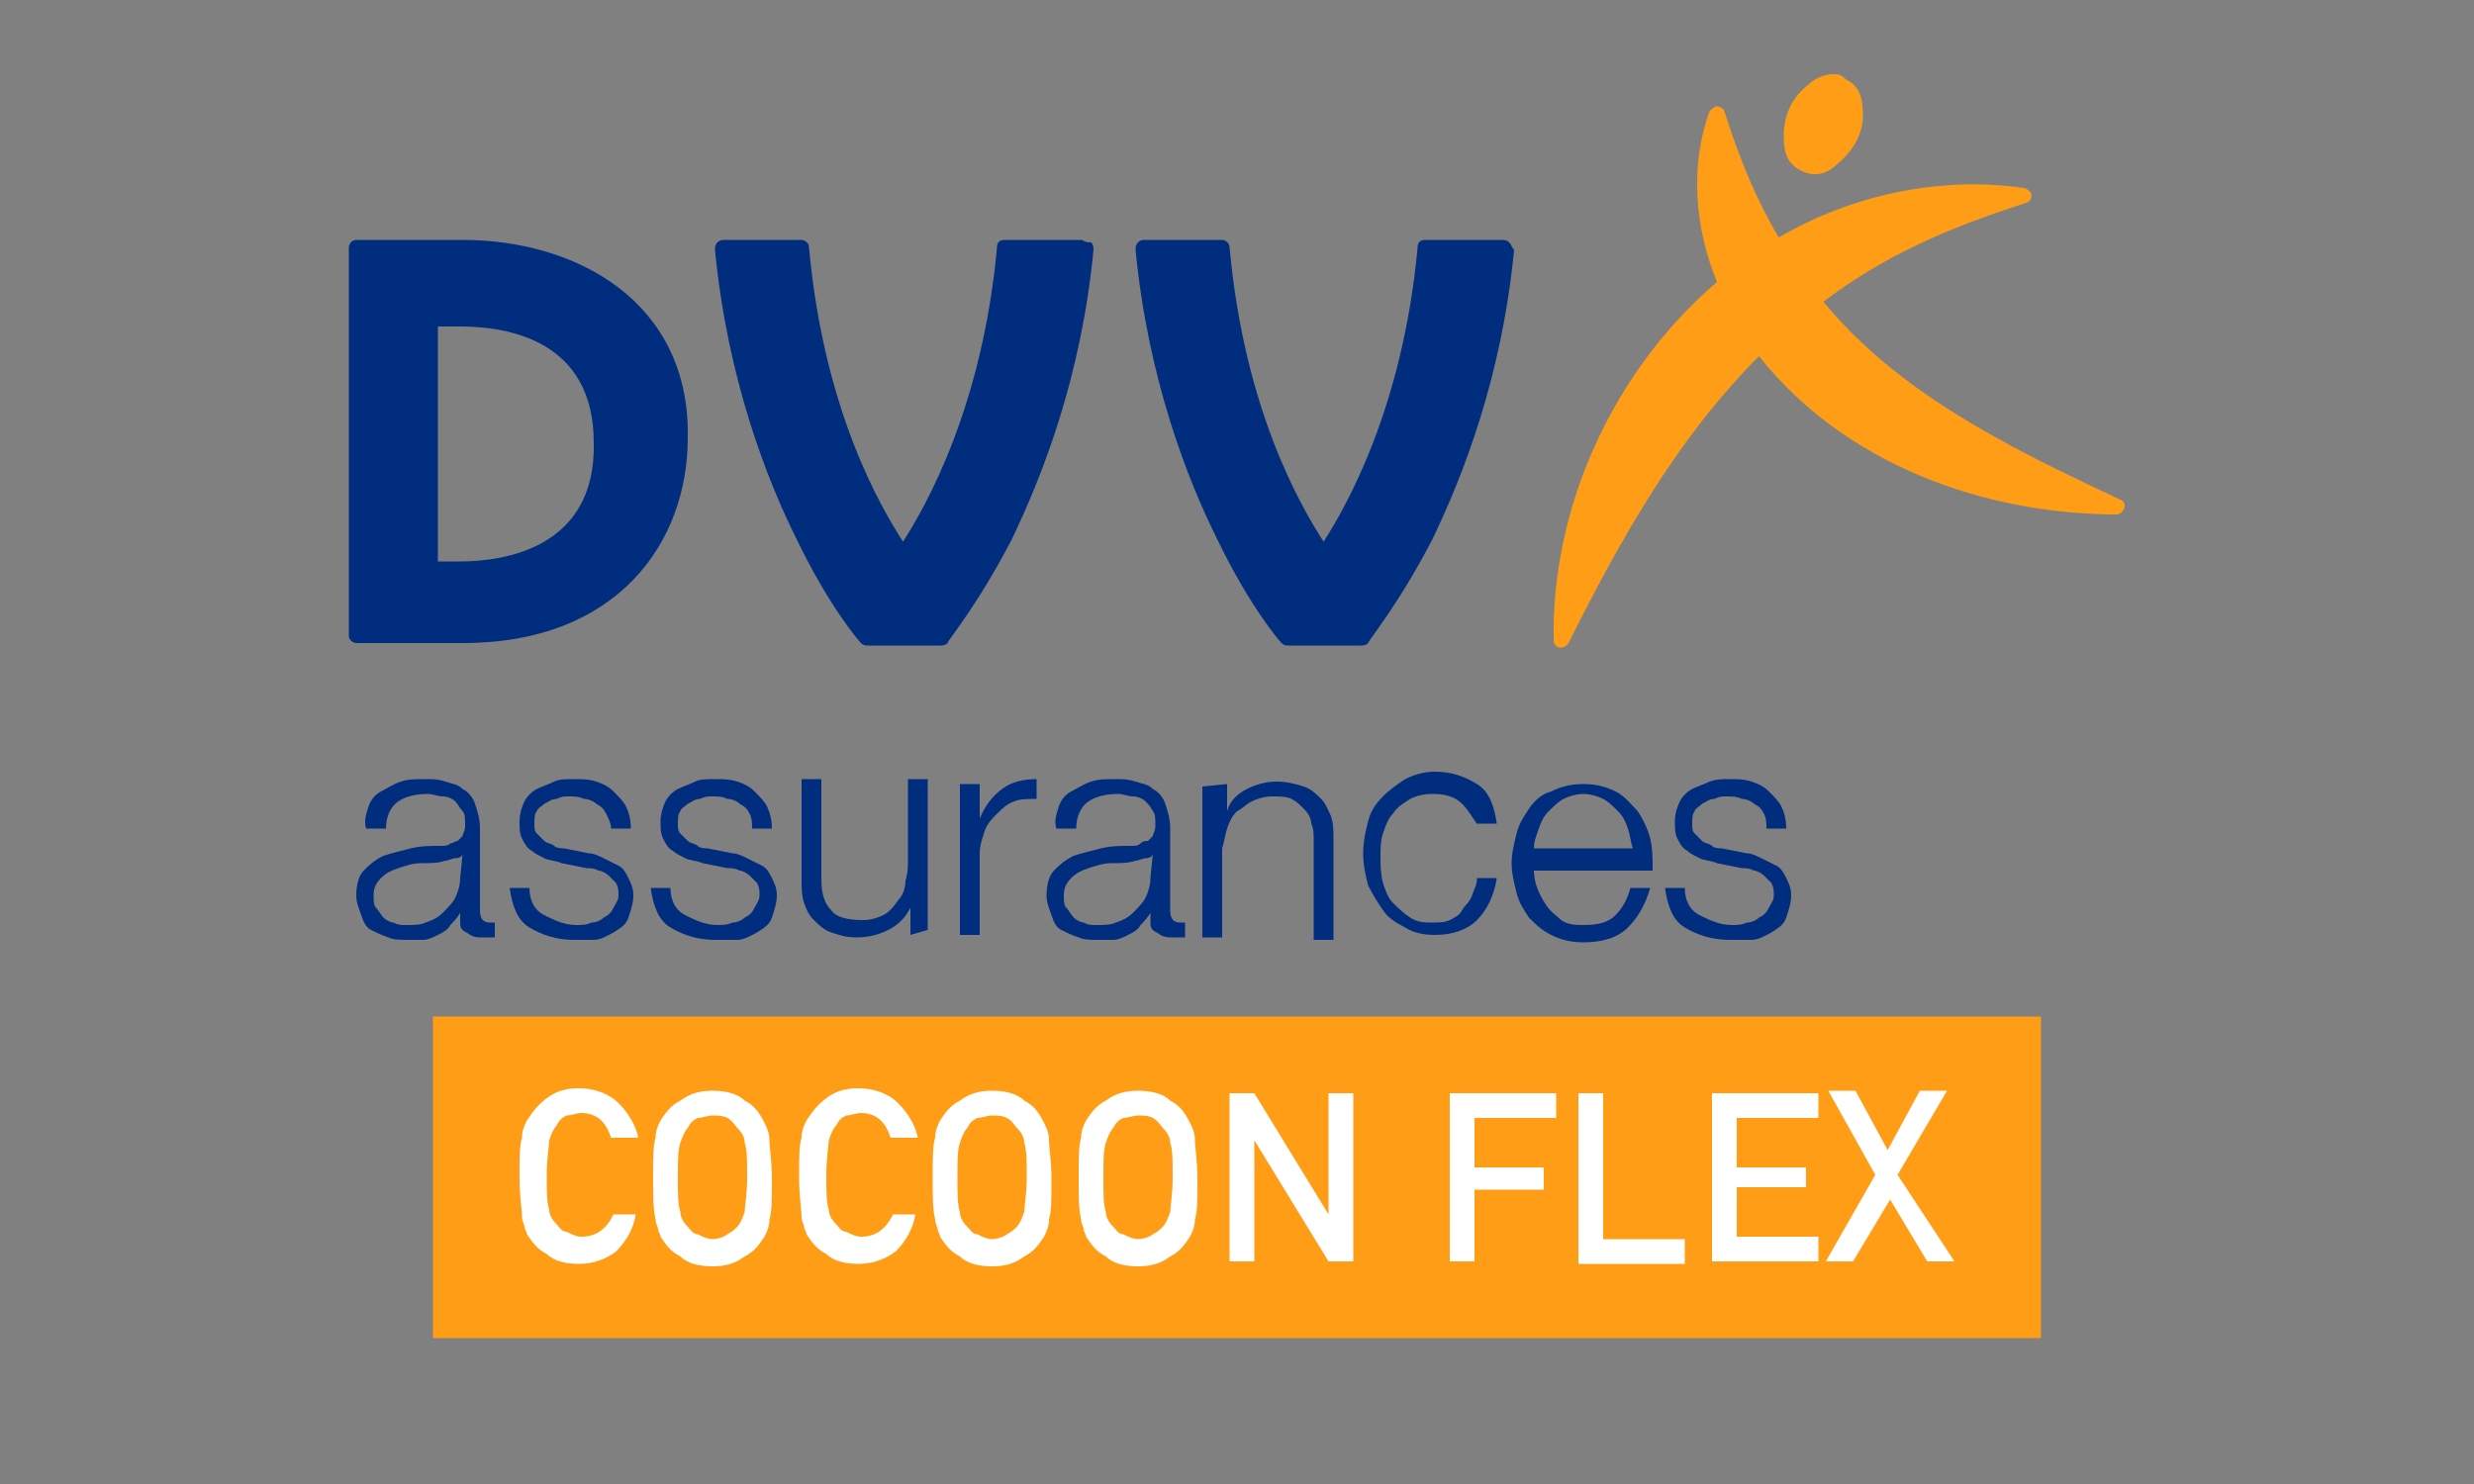 <?xml version="1.0" encoding="utf-8"?>
<!-- Generator: Adobe Illustrator 26.0.3, SVG Export Plug-In . SVG Version: 6.00 Build 0)  -->
<svg version="1.1" id="Calque_1" xmlns="http://www.w3.org/2000/svg" xmlns:xlink="http://www.w3.org/1999/xlink" x="0px" y="0px"
	 viewBox="0 0 100 60" style="enable-background:new 0 0 100 60;" xml:space="preserve">
<rect x="0" y="0" width="100" height="60" fill="#808080" stroke="none"/>
<style type="text/css">
	.st0{fill:#FF9E16;}
	.st1{fill:#002D7D;}
	.st2{fill:#FFFFFF;}
</style>
<g>
	<g>
		<g>
			<path class="st0" d="M72.8,6.9c0.6,0.3,1.1,0.1,1.5-0.3c0.6-0.5,1-1.2,1-1.9s-0.1-1.2-0.7-1.5C74.4,3,74.3,3,74.1,3
				c-0.4,0-0.8,0.2-1.1,0.5c-0.6,0.5-0.9,1.2-0.9,2C72.1,6.1,72.2,6.6,72.8,6.9"/>
		</g>
		<g>
			<g>
				<path class="st1" d="M18.6,22.7h-0.9v-9.5h0.9c2,0,5.4,0.6,5.4,4.7C24.1,22.2,20.3,22.7,18.6,22.7 M18.7,9.7h-4.3
					c-0.2,0-0.3,0.2-0.3,0.3v15.7c0,0.2,0.2,0.3,0.3,0.3h4.3c6.3,0,9.1-4.1,9.1-8.3C27.9,12.2,23.3,9.7,18.7,9.7"/>
				<path class="st1" d="M43.7,9.7h-3.1c-0.2,0-0.3,0.1-0.3,0.3c-0.6,6.5-2.9,10.5-3.8,11.9c-0.9-1.4-3.2-5.3-3.8-11.9
					c0-0.2-0.2-0.3-0.3-0.3h-3.1c-0.1,0-0.2,0-0.3,0.1c-0.1,0.1-0.1,0.2-0.1,0.3c0.5,5.2,2.1,9.3,3.3,11.7c1.3,2.7,2.5,4.1,2.6,4.2
					s0.2,0.1,0.3,0.1H38c0.1,0,0.2,0,0.3-0.1c0-0.1,1.2-1.5,2.6-4.2c1.2-2.5,2.8-6.5,3.3-11.7c0-0.1,0-0.2-0.1-0.3
					C43.8,9.8,43.8,9.7,43.7,9.7"/>
				<path class="st1" d="M61,9.8c-0.1-0.1-0.2-0.1-0.3-0.1h-3.1c-0.2,0-0.3,0.1-0.3,0.3c-0.6,6.5-2.9,10.5-3.8,11.9
					c-0.9-1.4-3.2-5.3-3.8-11.9c0-0.2-0.2-0.3-0.3-0.3h-3.1c-0.1,0-0.2,0-0.3,0.1s-0.1,0.2-0.1,0.3c0.5,5.2,2.1,9.3,3.3,11.7
					c1.3,2.7,2.5,4.1,2.6,4.2s0.2,0.1,0.3,0.1H55c0.1,0,0.2,0,0.3-0.1c0-0.1,1.2-1.5,2.6-4.2c1.2-2.5,2.8-6.5,3.3-11.7
					C61.1,10,61.1,9.9,61,9.8"/>
				<path class="st0" d="M85.7,20.2c-1.7-0.8-3.4-1.6-5-2.5c-2.7-1.5-5.1-3.2-7-5.5c2.5-1.9,5.1-3,8.2-4c0.3-0.1,0.3-0.5-0.1-0.6
					c-3.4-0.5-7,0.3-9.9,2c-0.9-1.5-1.6-3.2-2.2-5.1c0-0.1-0.2-0.2-0.3-0.2c-0.1,0-0.2,0.1-0.3,0.2c-0.8,2.2-0.6,4.7,0.3,6.9
					c-4.2,3.6-6.7,9.1-6.6,14.5c0,0.3,0.4,0.4,0.6,0.1c2.1-4.2,4.4-8.3,7.7-11.6c3.4,4.3,9,6.4,14.5,6.4
					C85.9,20.7,86,20.3,85.7,20.2"/>
			</g>
		</g>
	</g>
	<g>
		<path class="st1" d="M14.9,32.6c0.1-0.3,0.3-0.5,0.5-0.6s0.5-0.3,0.8-0.4s0.6-0.1,1-0.1c0.3,0,0.5,0,0.8,0.1s0.5,0.1,0.7,0.3
			c0.2,0.1,0.4,0.3,0.5,0.6s0.2,0.6,0.2,1v3.3c0,0.3,0.1,0.5,0.4,0.5c0.1,0,0.2,0,0.2,0v0.6c-0.1,0-0.2,0-0.2,0c-0.1,0-0.2,0-0.3,0
			c-0.2,0-0.3,0-0.5-0.1c-0.1-0.1-0.2-0.1-0.3-0.2s-0.1-0.2-0.1-0.3s0-0.3,0-0.4l0,0c-0.1,0.2-0.3,0.4-0.4,0.5
			c-0.1,0.2-0.3,0.3-0.5,0.4c-0.2,0.1-0.4,0.2-0.6,0.2c0,0-0.3,0-0.6,0s-0.6,0-0.8-0.1c-0.3-0.1-0.5-0.2-0.7-0.3s-0.3-0.3-0.4-0.6
			s-0.2-0.5-0.2-0.8c0-0.4,0.1-0.8,0.3-1s0.4-0.4,0.8-0.6c0.3-0.1,0.7-0.2,1.1-0.3s0.8-0.1,1.2-0.1c0.2,0,0.3,0,0.4-0.1
			c0.1,0,0.2-0.1,0.3-0.1c0.1-0.1,0.1-0.1,0.2-0.2c0-0.1,0.1-0.2,0.1-0.4c0-0.3,0-0.5-0.1-0.6s-0.2-0.3-0.3-0.4s-0.3-0.2-0.5-0.2
			s-0.4-0.1-0.6-0.1c-0.5,0-0.9,0.1-1.2,0.3s-0.5,0.6-0.5,1.1h-0.8C14.7,33.2,14.8,32.9,14.9,32.6z M18.7,34.5
			c0,0.1-0.1,0.2-0.3,0.2c-0.1,0-0.3,0.1-0.4,0.1c-0.3,0.1-0.6,0.1-1,0.1c-0.3,0-0.6,0.1-0.9,0.2c-0.3,0.1-0.5,0.2-0.7,0.4
			s-0.3,0.4-0.3,0.7c0,0.2,0,0.4,0.1,0.5s0.2,0.3,0.3,0.4c0.1,0.1,0.3,0.2,0.4,0.2c0.2,0.1,0.3,0.1,0.5,0.1c0.3,0,0.6,0,0.8-0.1
			c0.3-0.1,0.5-0.2,0.7-0.4s0.4-0.4,0.5-0.6c0.1-0.2,0.2-0.5,0.2-0.8L18.7,34.5L18.7,34.5L18.7,34.5L18.7,34.5z"/>
		<path class="st1" d="M24.5,32.9c-0.1-0.2-0.2-0.3-0.4-0.4c-0.1-0.1-0.3-0.2-0.5-0.2c-0.2-0.1-0.4-0.1-0.6-0.1s-0.3,0-0.5,0.1
			c-0.2,0-0.3,0.1-0.5,0.2c-0.1,0.1-0.3,0.2-0.3,0.3c-0.1,0.1-0.1,0.3-0.1,0.5s0,0.3,0.1,0.4c0.1,0.1,0.2,0.2,0.3,0.3
			s0.3,0.1,0.4,0.2s0.3,0.1,0.4,0.1l1,0.2c0.2,0,0.4,0.1,0.6,0.2c0.2,0.1,0.4,0.2,0.6,0.3s0.3,0.3,0.4,0.5s0.2,0.4,0.2,0.7
			s-0.1,0.6-0.2,0.9s-0.3,0.4-0.6,0.6C24.6,37.8,24.3,38,24,38s-0.5,0-0.8,0c-0.7,0-1.3-0.2-1.8-0.5s-0.7-0.9-0.8-1.6h0.8
			c0,0.5,0.2,0.9,0.6,1.1s0.8,0.4,1.3,0.4c0.2,0,0.4,0,0.6-0.1c0.2,0,0.4-0.1,0.5-0.2c0.2-0.1,0.3-0.2,0.4-0.4s0.2-0.3,0.2-0.5
			s0-0.3-0.1-0.5c-0.1-0.1-0.2-0.2-0.3-0.3c-0.1-0.1-0.3-0.2-0.4-0.2c-0.2-0.1-0.3-0.1-0.5-0.1l-1-0.2c-0.2-0.1-0.5-0.1-0.7-0.2
			c-0.2-0.1-0.4-0.2-0.5-0.3c-0.2-0.1-0.3-0.3-0.4-0.5S21,33.5,21,33.2s0.1-0.6,0.2-0.8s0.3-0.4,0.5-0.5s0.5-0.2,0.7-0.3
			s0.5-0.1,0.8-0.1s0.6,0,0.9,0.1s0.5,0.2,0.7,0.4s0.4,0.4,0.5,0.6s0.2,0.5,0.2,0.9h-0.8C24.7,33.3,24.6,33.1,24.5,32.9z"/>
		<path class="st1" d="M30.3,32.9c-0.1-0.2-0.2-0.3-0.4-0.4c-0.1-0.1-0.3-0.2-0.5-0.2c-0.2-0.1-0.4-0.1-0.6-0.1s-0.3,0-0.5,0.1
			c-0.2,0-0.3,0.1-0.5,0.2c-0.1,0.1-0.3,0.2-0.3,0.3c-0.1,0.1-0.1,0.3-0.1,0.5s0,0.3,0.1,0.4c0.1,0.1,0.2,0.2,0.3,0.3
			s0.3,0.1,0.4,0.2s0.3,0.1,0.4,0.1l1,0.2c0.2,0,0.4,0.1,0.6,0.2c0.2,0.1,0.4,0.2,0.6,0.3s0.3,0.3,0.4,0.5s0.2,0.4,0.2,0.7
			s-0.1,0.6-0.2,0.9s-0.3,0.4-0.6,0.6c-0.2,0.1-0.5,0.3-0.8,0.3s-0.6,0-0.9,0c-0.7,0-1.3-0.2-1.8-0.5s-0.7-0.9-0.8-1.6h0.8
			c0,0.5,0.2,0.9,0.6,1.1s0.8,0.4,1.3,0.4c0.2,0,0.4,0,0.6-0.1c0.2,0,0.4-0.1,0.5-0.2c0.2-0.1,0.3-0.2,0.4-0.4s0.2-0.3,0.2-0.5
			s0-0.3-0.1-0.5c-0.1-0.1-0.2-0.2-0.3-0.3c-0.1-0.1-0.3-0.2-0.4-0.2c-0.2-0.1-0.3-0.1-0.5-0.1l-1-0.2c-0.2-0.1-0.5-0.1-0.7-0.2
			c-0.2-0.1-0.4-0.2-0.5-0.3c-0.2-0.1-0.3-0.3-0.4-0.5s-0.1-0.4-0.1-0.7s0.1-0.6,0.2-0.8s0.3-0.4,0.5-0.5s0.5-0.2,0.7-0.3
			s0.5-0.1,0.8-0.1s0.6,0,0.9,0.1s0.5,0.2,0.7,0.4s0.4,0.4,0.5,0.6c0.1,0.2,0.2,0.5,0.2,0.9h-0.8C30.4,33.3,30.4,33.1,30.3,32.9z"/>
		<path class="st1" d="M36.8,37.8v-1.1l0,0c-0.2,0.4-0.5,0.7-0.9,0.9s-0.8,0.3-1.3,0.3c-0.4,0-0.7-0.1-1-0.2
			c-0.3-0.1-0.5-0.3-0.7-0.5s-0.3-0.4-0.4-0.7c-0.1-0.3-0.1-0.6-0.1-1v-4h0.8v4c0,0.6,0.1,1,0.4,1.3c0.2,0.3,0.7,0.4,1.3,0.4
			c0.3,0,0.6-0.1,0.8-0.2c0.2-0.1,0.4-0.3,0.6-0.6c0.2-0.2,0.3-0.5,0.3-0.8c0.1-0.3,0.1-0.6,0.1-0.9v-3.2h0.8v6.1L36.8,37.8
			L36.8,37.8z"/>
		<path class="st1" d="M39.6,31.7v1.4l0,0c0.2-0.5,0.5-0.9,0.9-1.2s0.9-0.4,1.4-0.4v0.8c-0.3,0-0.7,0-0.9,0.1
			c-0.3,0.1-0.5,0.3-0.7,0.5s-0.4,0.4-0.5,0.7s-0.2,0.6-0.2,0.9v3.3h-0.8v-6.1L39.6,31.7L39.6,31.7z"/>
		<path class="st1" d="M42.8,32.6c0.1-0.3,0.3-0.5,0.5-0.6s0.5-0.3,0.8-0.4s0.6-0.1,1-0.1c0.3,0,0.5,0,0.8,0.1s0.5,0.1,0.7,0.3
			c0.2,0.1,0.4,0.3,0.5,0.6s0.2,0.6,0.2,1v3.3c0,0.3,0.1,0.5,0.4,0.5c0.1,0,0.2,0,0.2,0v0.6c-0.1,0-0.2,0-0.2,0c-0.1,0-0.2,0-0.3,0
			c-0.2,0-0.3,0-0.5-0.1c-0.1-0.1-0.2-0.1-0.3-0.2s-0.1-0.2-0.1-0.3s0-0.3,0-0.4l0,0c-0.1,0.2-0.3,0.4-0.4,0.5
			c-0.1,0.2-0.3,0.3-0.5,0.4C45.4,37.9,45.2,38,45,38c0,0-0.3,0-0.6,0s-0.6,0-0.8-0.1c-0.3-0.1-0.5-0.2-0.7-0.3s-0.3-0.3-0.4-0.6
			s-0.2-0.5-0.2-0.8c0-0.4,0.1-0.8,0.3-1s0.4-0.4,0.8-0.6c0.3-0.1,0.7-0.2,1.1-0.3c0.4-0.1,0.8-0.1,1.2-0.1c0.2,0,0.3,0,0.4-0.1
			s0.2-0.1,0.3-0.1c0.1-0.1,0.1-0.1,0.2-0.2c0-0.1,0.1-0.2,0.1-0.4c0-0.3,0-0.5-0.1-0.6c-0.1-0.2-0.2-0.3-0.3-0.4s-0.3-0.2-0.5-0.2
			s-0.4-0.1-0.6-0.1c-0.5,0-0.9,0.1-1.2,0.3s-0.5,0.6-0.5,1.1h-0.8C42.6,33.2,42.7,32.9,42.8,32.6z M46.6,34.5
			c0,0.1-0.1,0.2-0.3,0.2c-0.1,0-0.3,0.1-0.4,0.1c-0.3,0.1-0.6,0.1-1,0.1c-0.3,0-0.6,0.1-0.9,0.2c-0.3,0.1-0.5,0.2-0.7,0.4
			S43,35.9,43,36.2c0,0.2,0,0.4,0.1,0.5s0.2,0.3,0.3,0.4c0.1,0.1,0.3,0.2,0.4,0.2c0.2,0.1,0.3,0.1,0.5,0.1c0.3,0,0.6,0,0.8-0.1
			c0.3-0.1,0.5-0.2,0.7-0.4s0.4-0.4,0.5-0.6c0.1-0.2,0.2-0.5,0.2-0.8L46.6,34.5L46.6,34.5L46.6,34.5L46.6,34.5z"/>
		<path class="st1" d="M49.6,31.7v1.1l0,0c0.1-0.4,0.4-0.7,0.8-0.9c0.4-0.2,0.8-0.3,1.2-0.3s0.8,0.1,1.1,0.2s0.5,0.3,0.7,0.5
			s0.3,0.5,0.4,0.7c0.1,0.3,0.1,0.6,0.1,1v4h-0.8v-4c0-0.3,0-0.5-0.1-0.7c0-0.2-0.1-0.4-0.3-0.6s-0.3-0.3-0.5-0.4
			c-0.2-0.1-0.5-0.1-0.8-0.1s-0.6,0.1-0.8,0.2c-0.2,0.1-0.4,0.3-0.6,0.4c-0.2,0.2-0.3,0.4-0.4,0.7c-0.1,0.3-0.1,0.5-0.2,0.8v3.6
			h-0.8v-6.1L49.6,31.7L49.6,31.7z"/>
		<path class="st1" d="M59.1,32.5c-0.3-0.3-0.7-0.4-1.2-0.4c-0.4,0-0.7,0.1-0.9,0.2c-0.3,0.2-0.5,0.3-0.7,0.6
			c-0.2,0.2-0.3,0.5-0.4,0.8c-0.1,0.3-0.1,0.6-0.1,1c0,0.3,0,0.6,0.1,1c0.1,0.3,0.2,0.6,0.4,0.8s0.4,0.4,0.7,0.6s0.6,0.2,0.9,0.2
			c0.2,0,0.5,0,0.7-0.1s0.4-0.2,0.5-0.4s0.3-0.3,0.4-0.6s0.2-0.4,0.2-0.7h0.8c-0.1,0.7-0.4,1.3-0.8,1.7s-1,0.6-1.7,0.6
			c-0.5,0-0.9-0.1-1.2-0.3c-0.4-0.2-0.7-0.4-0.9-0.7s-0.4-0.6-0.6-1c-0.1-0.4-0.2-0.8-0.2-1.3s0.1-0.9,0.2-1.3
			c0.1-0.4,0.3-0.7,0.6-1s0.6-0.5,0.9-0.7c0.4-0.2,0.8-0.3,1.2-0.3c0.7,0,1.2,0.2,1.7,0.5s0.7,0.9,0.8,1.6h-0.8
			C59.6,33.2,59.4,32.8,59.1,32.5z"/>
		<path class="st1" d="M62.1,35.8c0.1,0.3,0.2,0.5,0.4,0.8s0.4,0.4,0.6,0.6c0.3,0.2,0.6,0.2,0.9,0.2c0.6,0,1-0.1,1.3-0.4
			c0.3-0.3,0.5-0.7,0.6-1.1h0.8c-0.2,0.7-0.5,1.2-0.9,1.6c-0.4,0.4-1,0.6-1.8,0.6c-0.5,0-0.9-0.1-1.3-0.3s-0.6-0.4-0.9-0.7
			c-0.2-0.3-0.4-0.6-0.5-1s-0.2-0.8-0.2-1.2s0.1-0.8,0.2-1.2c0.1-0.4,0.3-0.7,0.5-1s0.5-0.6,0.9-0.7c0.4-0.2,0.8-0.3,1.3-0.3
			s0.9,0.1,1.3,0.3c0.4,0.2,0.6,0.5,0.9,0.8c0.2,0.3,0.4,0.7,0.5,1.1s0.1,0.8,0.1,1.3H62C62,35.2,62,35.5,62.1,35.8z M65.8,33.5
			c-0.1-0.3-0.2-0.5-0.4-0.7c-0.2-0.2-0.4-0.4-0.6-0.5s-0.5-0.2-0.8-0.2c-0.3,0-0.6,0.1-0.8,0.2c-0.2,0.1-0.4,0.3-0.6,0.5
			s-0.3,0.4-0.4,0.7C62.1,33.8,62,34,62,34.3h4C65.9,34,65.9,33.8,65.8,33.5z"/>
		<path class="st1" d="M71.3,32.9c-0.1-0.2-0.2-0.3-0.4-0.4c-0.1-0.1-0.3-0.2-0.5-0.2c-0.2-0.1-0.4-0.1-0.6-0.1s-0.3,0-0.5,0.1
			c-0.2,0-0.3,0.1-0.5,0.2c-0.1,0.1-0.3,0.2-0.3,0.3c-0.1,0.1-0.1,0.3-0.1,0.5s0,0.3,0.1,0.4c0.1,0.1,0.2,0.2,0.3,0.3
			s0.3,0.1,0.4,0.2s0.3,0.1,0.4,0.1l1,0.2c0.2,0,0.4,0.1,0.6,0.2c0.2,0.1,0.4,0.2,0.6,0.3s0.3,0.3,0.4,0.5s0.2,0.4,0.2,0.7
			s-0.1,0.6-0.2,0.9s-0.3,0.4-0.6,0.6c-0.2,0.1-0.5,0.3-0.8,0.3s-0.6,0-0.9,0c-0.7,0-1.3-0.2-1.8-0.5s-0.7-0.9-0.8-1.6h0.8
			c0,0.5,0.2,0.9,0.6,1.1s0.8,0.4,1.3,0.4c0.2,0,0.4,0,0.6-0.1c0.2,0,0.4-0.1,0.5-0.2c0.2-0.1,0.3-0.2,0.4-0.4s0.2-0.3,0.2-0.5
			s0-0.3-0.1-0.5c-0.1-0.1-0.2-0.2-0.3-0.3c-0.1-0.1-0.3-0.2-0.4-0.2c-0.2-0.1-0.3-0.1-0.5-0.1l-1-0.2c-0.2-0.1-0.5-0.1-0.7-0.2
			c-0.2-0.1-0.4-0.2-0.5-0.3c-0.2-0.1-0.3-0.3-0.4-0.5s-0.1-0.4-0.1-0.7s0.1-0.6,0.2-0.8s0.3-0.4,0.5-0.5s0.5-0.2,0.7-0.3
			c0.3-0.1,0.5-0.1,0.8-0.1s0.6,0,0.9,0.1s0.5,0.2,0.7,0.4s0.4,0.4,0.5,0.6s0.2,0.5,0.2,0.9h-0.8C71.4,33.3,71.4,33.1,71.3,32.9z"/>
	</g>
</g>
<g>
	<rect x="17.5" y="41.1" class="st0" width="65" height="13"/>
	<g>
		<path class="st2" d="M25.7,49.1c-0.1,0.6-0.4,1.1-0.8,1.5c-0.4,0.3-0.9,0.5-1.5,0.5c-0.5,0-1-0.1-1.3-0.4
			c-0.4-0.2-0.6-0.5-0.8-0.8c0-0.1-0.1-0.2-0.1-0.3s-0.1-0.2-0.1-0.4c0-0.3-0.1-0.8-0.1-1.6s0-1.3,0.1-1.6c0-0.3,0.1-0.5,0.2-0.7
			c0.2-0.3,0.4-0.6,0.8-0.9c0.4-0.3,0.8-0.4,1.3-0.4c0.6,0,1.2,0.2,1.6,0.6c0.4,0.4,0.7,0.9,0.8,1.4h-1.1c-0.1-0.3-0.2-0.5-0.4-0.7
			c-0.2-0.2-0.5-0.3-0.8-0.3c-0.2,0-0.4,0.1-0.6,0.1c-0.2,0.1-0.3,0.2-0.4,0.4c-0.1,0.1-0.2,0.3-0.3,0.6c0,0.2-0.1,0.7-0.1,1.4
			s0,1.1,0.1,1.4c0,0.2,0.1,0.4,0.3,0.6c0.1,0.1,0.2,0.3,0.4,0.3c0.2,0.1,0.4,0.2,0.6,0.2c0.6,0,1-0.3,1.3-0.9
			C24.8,49.1,25.7,49.1,25.7,49.1z"/>
		<path class="st2" d="M26.4,47.6c0-0.8,0-1.3,0.1-1.6c0-0.3,0.1-0.5,0.2-0.7c0.2-0.3,0.4-0.6,0.8-0.8c0.4-0.3,0.8-0.4,1.3-0.4
			s1,0.1,1.3,0.4c0.4,0.2,0.6,0.5,0.8,0.9c0.1,0.2,0.2,0.4,0.2,0.7s0.1,0.8,0.1,1.6s0,1.3-0.1,1.6c0,0.3-0.1,0.5-0.2,0.7
			c-0.2,0.3-0.4,0.6-0.8,0.8c-0.4,0.3-0.8,0.4-1.3,0.4s-1-0.1-1.3-0.4c-0.4-0.2-0.6-0.5-0.8-0.8c0-0.1-0.1-0.2-0.1-0.3
			s-0.1-0.2-0.1-0.4C26.4,48.9,26.4,48.4,26.4,47.6z M27.4,47.6c0,0.7,0,1.1,0.1,1.4c0,0.2,0.1,0.4,0.3,0.6c0.1,0.1,0.2,0.3,0.4,0.3
			c0.2,0.1,0.4,0.2,0.6,0.2s0.5-0.1,0.6-0.2c0.2-0.1,0.3-0.2,0.4-0.3s0.2-0.3,0.3-0.6c0-0.2,0.1-0.7,0.1-1.4s0-1.1-0.1-1.4
			c0-0.2-0.1-0.4-0.3-0.6c-0.1-0.1-0.2-0.3-0.4-0.4c-0.2-0.1-0.4-0.1-0.6-0.1s-0.4,0.1-0.6,0.1c-0.2,0.1-0.3,0.2-0.4,0.4
			c-0.1,0.1-0.2,0.3-0.3,0.6C27.4,46.5,27.4,46.9,27.4,47.6z"/>
		<path class="st2" d="M37,49.1c-0.1,0.6-0.4,1.1-0.8,1.5c-0.4,0.3-0.9,0.5-1.5,0.5c-0.5,0-1-0.1-1.3-0.4c-0.4-0.2-0.6-0.5-0.8-0.8
			c0-0.1-0.1-0.2-0.1-0.3s-0.1-0.2-0.1-0.4c0-0.3-0.1-0.8-0.1-1.6s0-1.3,0.1-1.6c0-0.3,0.1-0.5,0.2-0.7c0.2-0.3,0.4-0.6,0.8-0.9
			c0.4-0.3,0.8-0.4,1.3-0.4c0.6,0,1.2,0.2,1.6,0.6c0.4,0.4,0.7,0.9,0.8,1.4H36c-0.1-0.3-0.2-0.5-0.4-0.7S35.1,45,34.8,45
			c-0.2,0-0.4,0.1-0.6,0.1c-0.2,0.1-0.3,0.2-0.4,0.4c-0.1,0.1-0.2,0.3-0.3,0.6c0,0.2-0.1,0.7-0.1,1.4s0,1.1,0.1,1.4
			c0,0.2,0.1,0.4,0.3,0.6c0.1,0.1,0.2,0.3,0.4,0.3c0.2,0.1,0.4,0.2,0.6,0.2c0.6,0,1-0.3,1.3-0.9C36.1,49.1,37,49.1,37,49.1z"/>
		<path class="st2" d="M37.7,47.6c0-0.8,0-1.3,0.1-1.6c0-0.3,0.1-0.5,0.2-0.7c0.2-0.3,0.4-0.6,0.8-0.8c0.4-0.3,0.8-0.4,1.3-0.4
			s1,0.1,1.3,0.4c0.4,0.2,0.6,0.5,0.8,0.9c0.1,0.2,0.2,0.4,0.2,0.7s0.1,0.8,0.1,1.6s0,1.3-0.1,1.6c0,0.3-0.1,0.5-0.2,0.7
			c-0.2,0.3-0.4,0.6-0.8,0.8c-0.4,0.3-0.8,0.4-1.3,0.4s-1-0.1-1.3-0.4c-0.4-0.2-0.6-0.5-0.8-0.8c0-0.1-0.1-0.2-0.1-0.3
			s-0.1-0.2-0.1-0.4C37.7,48.9,37.7,48.4,37.7,47.6z M38.7,47.6c0,0.7,0,1.1,0.1,1.4c0,0.2,0.1,0.4,0.3,0.6c0.1,0.1,0.2,0.3,0.4,0.3
			c0.2,0.1,0.4,0.2,0.6,0.2c0.2,0,0.5-0.1,0.6-0.2c0.2-0.1,0.3-0.2,0.4-0.3c0.1-0.1,0.2-0.3,0.3-0.6c0-0.2,0.1-0.7,0.1-1.4
			s0-1.1-0.1-1.4c0-0.2-0.1-0.4-0.3-0.6c-0.1-0.1-0.2-0.3-0.4-0.4c-0.2-0.1-0.4-0.1-0.6-0.1c-0.2,0-0.4,0.1-0.6,0.1
			c-0.2,0.1-0.3,0.2-0.4,0.4c-0.1,0.1-0.2,0.3-0.3,0.6C38.7,46.5,38.7,46.9,38.7,47.6z"/>
		<path class="st2" d="M43.6,47.6c0-0.8,0-1.3,0.1-1.6c0-0.3,0.1-0.5,0.2-0.7c0.2-0.3,0.4-0.6,0.8-0.8c0.4-0.3,0.8-0.4,1.3-0.4
			s1,0.1,1.3,0.4c0.4,0.2,0.6,0.5,0.8,0.9c0.1,0.2,0.2,0.4,0.2,0.7s0.1,0.8,0.1,1.6s0,1.3-0.1,1.6c0,0.3-0.1,0.5-0.2,0.7
			c-0.2,0.3-0.4,0.6-0.8,0.8c-0.4,0.3-0.8,0.4-1.3,0.4s-1-0.1-1.3-0.4c-0.4-0.2-0.6-0.5-0.8-0.8c0-0.1-0.1-0.2-0.1-0.3
			s-0.1-0.2-0.1-0.4C43.6,48.9,43.6,48.4,43.6,47.6z M44.6,47.6c0,0.7,0,1.1,0.1,1.4c0,0.2,0.1,0.4,0.3,0.6c0.1,0.1,0.2,0.3,0.4,0.3
			c0.2,0.1,0.4,0.2,0.6,0.2c0.2,0,0.5-0.1,0.6-0.2c0.2-0.1,0.3-0.2,0.4-0.3c0.1-0.1,0.2-0.3,0.3-0.6c0-0.2,0.1-0.7,0.1-1.4
			s0-1.1-0.1-1.4c0-0.2-0.1-0.4-0.3-0.6c-0.1-0.1-0.2-0.3-0.4-0.4c-0.2-0.1-0.4-0.1-0.6-0.1c-0.2,0-0.4,0.1-0.6,0.1
			c-0.2,0.1-0.3,0.2-0.4,0.4c-0.1,0.1-0.2,0.3-0.3,0.6C44.6,46.5,44.6,46.9,44.6,47.6z"/>
		<path class="st2" d="M49.7,44.2h1l3,4.9l0,0v-4.9h1V51h-1l-3-4.9l0,0V51h-1V44.2z"/>
		<path class="st2" d="M58.6,44.2h4.3v1h-3.3v2h2.8v0.9h-2.8V51h-1V44.2z"/>
		<path class="st2" d="M63.8,44.2h1v5.9h3.3v1h-4.3C63.8,51.1,63.8,44.2,63.8,44.2z"/>
		<path class="st2" d="M69.2,44.2h4.3v1h-3.3v2H73V48h-2.8v2h3.3v1h-4.3V44.2z"/>
		<path class="st2" d="M76.4,48.5L74.9,51h-1.1l2-3.5l-1.9-3.4H75l1.3,2.4l1.3-2.4h1.1l-2,3.4L79,51h-1.1L76.4,48.5z"/>
	</g>
</g>
</svg>
